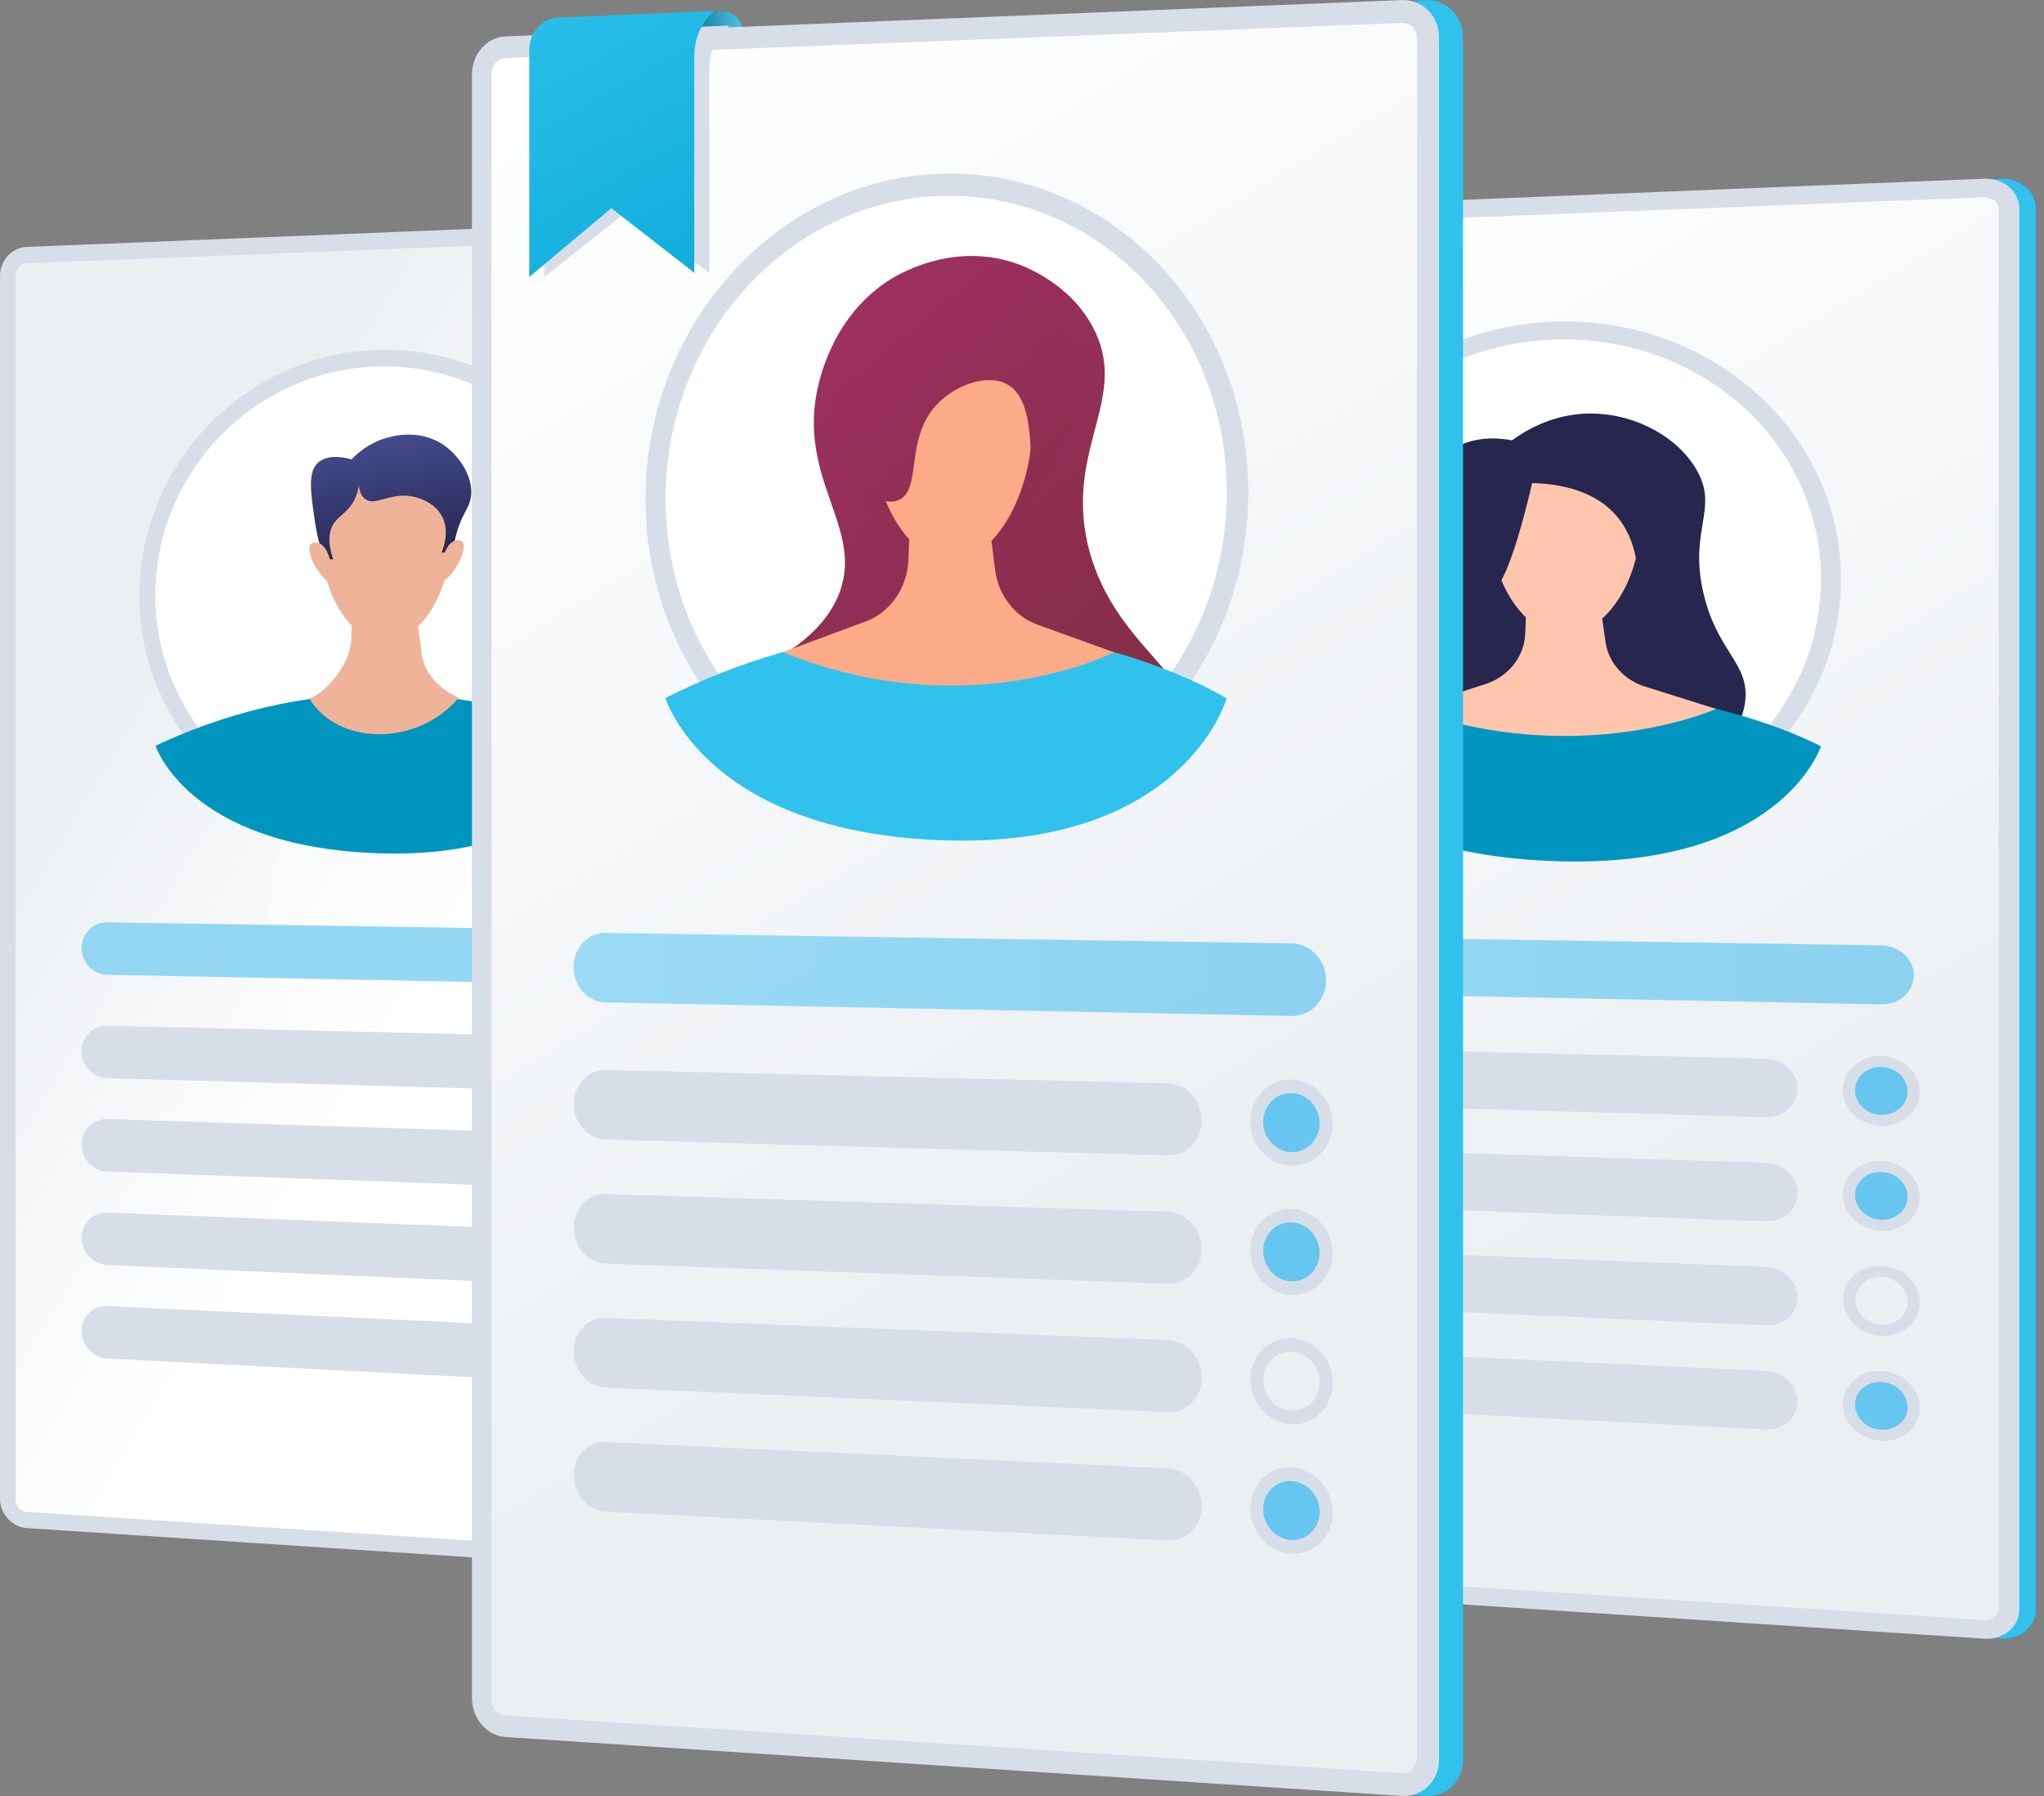 <?xml version="1.0" encoding="UTF-8"?> <svg xmlns="http://www.w3.org/2000/svg" width="165" height="145" viewBox="0 0 165 145" fill="none"><rect x="0" y="0" width="165" height="145" fill="#808080" stroke="none"/> <path d="M94.413 17.149L161.54 14.43C163.097 14.367 164.359 15.46 164.359 16.867V129.932C164.359 131.338 163.097 132.4 161.54 132.299L94.413 127.891C93.044 127.803 91.939 126.66 91.939 125.341V19.63C91.939 18.318 93.044 17.2 94.413 17.149Z" fill="url(#paint0_linear_869_781)"></path> <path d="M95.28 18.965L161.54 14.43C163.097 14.367 164.359 15.46 164.359 16.867V129.932C164.359 131.338 163.097 132.4 161.54 132.299L94.413 127.891C93.044 127.803 91.939 126.66 91.939 125.341V19.63C91.939 18.318 93.911 19.021 95.28 18.965Z" fill="url(#paint1_linear_869_781)"></path> <path d="M93.061 17.149L160.188 14.43C161.746 14.367 163.008 15.46 163.008 16.867V129.932C163.008 131.338 161.746 132.4 160.188 132.299L93.061 127.891C91.692 127.803 90.587 126.66 90.587 125.341V19.63C90.587 18.318 91.692 17.2 93.061 17.149Z" fill="#D8DEE8"></path> <g opacity="0.3"> <path opacity="0.3" d="M120.386 99.691C121.522 86.88 112.994 81.554 116.241 69.961C120.266 55.612 135.803 54.971 141.116 40.829C143.157 35.403 143.961 27.201 138.127 15.332L160.188 14.44C161.746 14.377 163.008 15.47 163.008 16.877V129.941C163.008 131.348 161.746 132.41 160.188 132.309L100.252 128.371C115.362 117.727 119.689 107.566 120.386 99.691Z" fill="#D8DEE8"></path> </g> <path d="M93.061 18.556L160.188 15.925C160.829 15.9 161.344 16.352 161.344 16.923V129.819C161.344 130.396 160.823 130.83 160.188 130.792L93.061 126.471C92.496 126.434 92.044 125.969 92.044 125.423V19.573C92.044 19.033 92.503 18.575 93.061 18.556Z" fill="url(#paint2_linear_869_781)"></path> <path d="M125.568 68.068C138.153 68.168 148.609 58.61 148.609 46.754C148.609 34.897 138.153 25.578 125.568 25.967C113.272 26.35 103.475 35.902 103.475 47.275C103.475 58.648 113.272 67.967 125.568 68.068Z" fill="#D8DEE8"></path> <path d="M104.973 47.251C104.973 57.87 114.098 66.537 125.571 66.612C137.296 66.694 146.992 57.807 146.992 46.767C146.992 35.727 137.296 27.067 125.571 27.412C114.098 27.758 104.973 36.638 104.973 47.251Z" fill="white"></path> <path opacity="0.74" d="M100.509 75.535L151.873 76.327C153.318 76.352 154.492 77.432 154.492 78.751C154.492 80.07 153.318 81.112 151.873 81.087L100.509 80.076C99.197 80.051 98.142 79.014 98.142 77.765C98.142 76.515 99.197 75.517 100.509 75.535Z" fill="url(#paint3_linear_869_781)"></path> <path d="M100.503 84.471L142.535 85.476C143.954 85.508 145.109 86.594 145.109 87.9C145.109 89.207 143.954 90.23 142.535 90.192L100.503 89.006C99.19 88.968 98.135 87.925 98.135 86.676C98.135 85.426 99.19 84.44 100.503 84.471Z" fill="#D8DEE8"></path> <path d="M151.833 90.454H151.883C153.315 90.492 154.477 89.506 154.477 88.244V88.037C154.477 86.774 153.315 85.725 151.883 85.694H151.833C150.407 85.663 149.252 86.649 149.252 87.905V88.112C149.252 89.362 150.407 90.41 151.833 90.454Z" fill="#66C6EF"></path> <path d="M151.86 90.901C153.575 90.951 154.969 89.72 154.969 88.156C154.969 86.593 153.568 85.293 151.86 85.249C150.152 85.211 148.764 86.442 148.764 87.993C148.764 89.551 150.152 90.851 151.86 90.901ZM151.86 86.141C153.035 86.172 153.989 87.064 153.989 88.131C153.989 89.199 153.035 90.04 151.86 90.009C150.692 89.978 149.744 89.086 149.744 88.018C149.744 86.957 150.692 86.115 151.86 86.141Z" fill="#D8DEE8"></path> <path d="M100.503 92.554L142.535 93.879C143.954 93.923 145.109 95.022 145.109 96.328C145.109 97.635 143.954 98.652 142.535 98.602L100.503 97.095C99.19 97.051 98.135 95.996 98.135 94.746C98.135 93.49 99.19 92.51 100.503 92.554Z" fill="#D8DEE8"></path> <path d="M151.833 98.935H151.883C153.315 98.985 154.477 98.006 154.477 96.75V96.542C154.477 95.28 153.315 94.225 151.883 94.181H151.833C150.407 94.137 149.252 95.117 149.252 96.367V96.574C149.252 97.823 150.407 98.885 151.833 98.935Z" fill="#66C6EF"></path> <path d="M151.86 99.38C153.575 99.443 154.969 98.225 154.969 96.661C154.969 95.097 153.568 93.785 151.86 93.728C150.152 93.678 148.764 94.896 148.764 96.447C148.764 97.999 150.152 99.317 151.86 99.38ZM151.86 94.62C153.035 94.657 153.989 95.555 153.989 96.623C153.989 97.691 153.035 98.526 151.86 98.482C150.692 98.438 149.744 97.54 149.744 96.479C149.744 95.417 150.692 94.582 151.86 94.62Z" fill="#D8DEE8"></path> <path d="M100.503 100.635L142.535 102.286C143.954 102.343 145.109 103.448 145.109 104.754C145.109 106.061 143.954 107.072 142.535 107.009L100.503 105.169C99.19 105.112 98.135 104.051 98.135 102.801C98.135 101.552 99.19 100.584 100.503 100.635Z" fill="#D8DEE8"></path> <path d="M151.876 107.856C153.59 107.931 154.984 106.719 154.984 105.162C154.984 103.604 153.584 102.273 151.876 102.204C150.168 102.135 148.78 103.347 148.78 104.904C148.78 106.462 150.168 107.781 151.876 107.856ZM151.876 103.096C153.05 103.14 154.005 104.05 154.005 105.118C154.005 106.185 153.05 107.014 151.876 106.964C150.708 106.914 149.759 106.01 149.759 104.942C149.759 103.881 150.708 103.052 151.876 103.096Z" fill="#D8DEE8"></path> <path d="M100.503 108.716L142.535 110.688C143.954 110.757 145.109 111.868 145.109 113.175C145.109 114.481 143.954 115.479 142.535 115.41L100.503 113.256C99.19 113.187 98.135 112.12 98.135 110.87C98.135 109.62 99.19 108.653 100.503 108.716Z" fill="#D8DEE8"></path> <path d="M151.833 115.891H151.883C153.315 115.966 154.477 115.005 154.477 113.743V113.536C154.477 112.273 153.315 111.2 151.883 111.13H151.833C150.407 111.061 149.252 112.028 149.252 113.278V113.485C149.252 114.741 150.407 115.815 151.833 115.891Z" fill="#66C6EF"></path> <path d="M151.86 116.334C153.575 116.422 154.969 115.222 154.969 113.658C154.969 112.095 153.568 110.757 151.86 110.682C150.152 110.6 148.764 111.799 148.764 113.357C148.764 114.908 150.152 116.246 151.86 116.334ZM151.86 111.573C153.035 111.63 153.989 112.541 153.989 113.614C153.989 114.688 153.035 115.505 151.86 115.442C150.692 115.385 149.744 114.468 149.744 113.407C149.744 112.346 150.692 111.517 151.86 111.573Z" fill="#D8DEE8"></path> <path d="M128.098 33.391C131.822 33.284 135.352 35.206 136.922 37.875C138.812 41.09 136.287 42.698 137.518 47.929C138.655 52.746 141.305 53.569 140.865 56.727C140.388 60.188 136.765 62.386 135.333 63.252C128.896 67.152 118.848 66.989 113.755 61.952C113.328 61.532 109.811 58.059 110.759 54.862C111.607 52.005 115.249 51.986 116.003 49.009C116.65 46.447 114.163 45.624 114.402 41.913C114.445 41.184 114.665 37.749 117.435 36.16C119.281 35.105 121.309 35.407 122.051 35.551C122.955 34.898 125.128 33.473 128.098 33.391Z" fill="#26264F"></path> <path d="M146.992 60.252C146.992 60.252 128.171 50.047 104.973 60.221C104.973 60.221 107.924 68.931 125.571 69.527C143.815 70.143 146.992 60.252 146.992 60.252Z" fill="#0095BF"></path> <path d="M128.904 46.969L129.607 51.842C129.846 53.506 131.083 54.894 132.798 55.434L138.531 57.236C138.531 57.236 127.56 62.148 113.725 57.236L120.03 55.189C121.82 54.561 123.039 52.985 123.12 51.195L123.302 47.038L128.904 46.969Z" fill="#FFC6AD"></path> <path d="M120.365 42.772C120.365 46.879 123.027 51.275 126.331 51.25C129.653 51.225 132.359 46.741 132.359 42.584C132.359 38.426 129.653 36.216 126.331 36.285C123.027 36.354 120.365 38.659 120.365 42.772Z" fill="#FFC6AD"></path> <path d="M123.682 39.001C125.478 39.051 128.191 39.403 130.075 41.211C133.24 44.244 131.732 49.143 133.139 49.419C134.395 49.664 136.336 46.166 136.304 42.354C136.279 39.158 135.099 35.415 132.034 34.536C130.238 34.021 129.704 34.938 123.908 35.591C120.535 35.974 121.854 37.355 121.094 37.895C117.728 40.288 118.149 47.95 119.964 48.031C120.837 48.069 122.024 46.047 123.682 39.001Z" fill="#26264F"></path> <path d="M3.513 19.934L61.829 17.573C63.173 17.516 64.266 18.533 64.266 19.846V124.992C64.266 126.304 63.173 127.29 61.829 127.202L3.513 123.371C2.32 123.296 1.353 122.235 1.353 121.004V22.251C1.353 21.02 2.32 19.984 3.513 19.934Z" fill="url(#paint4_linear_869_781)"></path> <path d="M4.135 23.576L61.829 17.573C63.173 17.516 64.266 18.533 64.266 19.846V124.992C64.266 126.304 63.173 127.29 61.829 127.202L3.513 123.371C2.32 123.296 1.353 122.235 1.353 121.004V22.251C1.353 21.02 2.942 23.627 4.135 23.576Z" fill="url(#paint5_linear_869_781)"></path> <path d="M2.162 19.934L60.477 17.573C61.821 17.516 62.914 18.533 62.914 19.846V124.992C62.914 126.304 61.821 127.29 60.477 127.202L2.162 123.371C0.968 123.296 0.001 122.235 0.001 121.004V22.251C0.001 21.02 0.962 19.984 2.162 19.934Z" fill="#D8DEE8"></path> <g opacity="0.3"> <path opacity="0.3" d="M25.963 96.972C26.955 85.021 19.532 80.066 22.358 69.252C25.856 55.869 39.352 55.273 43.961 42.104C45.726 37.055 46.429 29.418 41.367 18.353L60.477 17.58C61.821 17.524 62.914 18.541 62.914 19.854V124.999C62.914 126.312 61.821 127.298 60.477 127.21L8.429 123.794C21.592 113.809 25.354 104.313 25.963 96.972Z" fill="#D8DEE8"></path> </g> <path d="M2.154 21.253L60.47 18.967C61.023 18.949 61.469 19.363 61.469 19.903V124.904C61.469 125.438 61.017 125.846 60.47 125.815L2.154 122.066C1.665 122.034 1.263 121.595 1.263 121.092V22.202C1.263 21.699 1.665 21.272 2.154 21.253Z" fill="url(#paint6_linear_869_781)"></path> <path opacity="0.35" d="M25.957 96.971C26.949 85.02 19.526 80.065 22.352 69.251C25.85 55.868 39.346 55.272 43.955 42.102C45.651 37.261 46.361 30.045 41.958 19.695L60.478 18.973C61.031 18.954 61.477 19.369 61.477 19.909V124.91C61.477 125.444 61.024 125.852 60.478 125.821L9.993 122.574C21.888 113.022 25.373 104.01 25.957 96.971Z" fill="white"></path> <path d="M30.472 67.482C41.399 67.57 50.461 58.665 50.461 47.631C50.461 36.597 41.393 27.899 30.472 28.238C19.777 28.571 11.249 37.47 11.249 48.083C11.249 58.69 19.777 67.394 30.472 67.482Z" fill="#D8DEE8"></path> <path d="M12.543 48.062C12.543 57.972 20.487 66.06 30.466 66.123C40.646 66.192 49.055 57.915 49.055 47.641C49.055 37.361 40.646 29.285 30.466 29.586C20.487 29.881 12.543 38.152 12.543 48.062Z" fill="white"></path> <path opacity="0.74" d="M8.654 74.467L53.28 75.152C54.529 75.17 55.547 76.181 55.547 77.406C55.547 78.631 54.529 79.604 53.28 79.579L8.654 78.7C7.511 78.675 6.588 77.714 6.588 76.546C6.588 75.378 7.511 74.448 8.654 74.467Z" fill="url(#paint7_linear_869_781)"></path> <path d="M8.649 82.809L45.193 83.682C46.423 83.714 47.422 84.719 47.422 85.937C47.422 87.155 46.423 88.11 45.193 88.078L8.649 87.048C7.506 87.017 6.583 86.044 6.583 84.876C6.583 83.707 7.506 82.778 8.649 82.809Z" fill="#D8DEE8"></path> <path d="M53.263 88.301H53.306C54.544 88.339 55.555 87.416 55.555 86.241V86.047C55.555 84.872 54.55 83.899 53.306 83.874H53.263C52.025 83.842 51.027 84.766 51.027 85.934V86.128C51.027 87.29 52.025 88.263 53.263 88.301Z" fill="#66C6EF"></path> <path d="M53.275 88.717C54.757 88.761 55.969 87.611 55.969 86.154C55.969 84.698 54.757 83.492 53.275 83.454C51.793 83.416 50.593 84.566 50.593 86.016C50.593 87.467 51.799 88.673 53.275 88.717ZM53.275 84.289C54.292 84.314 55.115 85.143 55.115 86.136C55.115 87.128 54.286 87.913 53.275 87.888C52.264 87.863 51.441 87.034 51.441 86.041C51.441 85.049 52.264 84.264 53.275 84.289Z" fill="#D8DEE8"></path> <path d="M8.649 90.35L45.193 91.506C46.423 91.544 47.422 92.561 47.422 93.779C47.422 94.998 46.423 95.946 45.193 95.902L8.649 94.589C7.506 94.545 6.583 93.566 6.583 92.404C6.583 91.236 7.506 90.319 8.649 90.35Z" fill="#D8DEE8"></path> <path d="M53.263 96.196H53.306C54.544 96.24 55.555 95.329 55.555 94.155V93.96C55.555 92.786 54.55 91.806 53.306 91.769H53.263C52.025 91.731 51.027 92.642 51.027 93.81V94.004C51.027 95.172 52.025 96.152 53.263 96.196Z" fill="#66C6EF"></path> <path d="M53.275 96.609C54.757 96.666 55.969 95.523 55.969 94.072C55.969 92.621 54.757 91.397 53.275 91.353C51.793 91.309 50.593 92.445 50.593 93.89C50.593 95.334 51.799 96.559 53.275 96.609ZM53.275 92.182C54.292 92.213 55.115 93.048 55.115 94.041C55.115 95.033 54.286 95.812 53.275 95.78C52.264 95.743 51.441 94.907 51.441 93.921C51.441 92.935 52.264 92.15 53.275 92.182Z" fill="#D8DEE8"></path> <path d="M8.649 97.9L45.193 99.332C46.423 99.382 47.422 100.406 47.422 101.624C47.422 102.842 46.423 103.784 45.193 103.728L8.649 102.133C7.506 102.082 6.583 101.096 6.583 99.928C6.583 98.767 7.506 97.856 8.649 97.9Z" fill="#D8DEE8"></path> <path d="M53.263 104.086H53.306C54.544 104.142 55.555 103.232 55.555 102.063V101.869C55.555 100.694 54.55 99.709 53.306 99.658H53.263C52.025 99.608 51.027 100.519 51.027 101.68V101.875C51.027 103.043 52.025 104.035 53.263 104.086Z" fill="#66C6EF"></path> <path d="M53.275 104.505C54.757 104.568 55.969 103.444 55.969 101.987C55.969 100.53 54.757 99.305 53.275 99.242C51.793 99.186 50.593 100.316 50.593 101.761C50.593 103.205 51.799 104.436 53.275 104.505ZM53.275 100.071C54.292 100.109 55.115 100.95 55.115 101.949C55.115 102.947 54.286 103.714 53.275 103.67C52.264 103.626 51.441 102.784 51.441 101.792C51.441 100.806 52.264 100.034 53.275 100.071Z" fill="#D8DEE8"></path> <path d="M8.649 105.448L45.193 107.162C46.423 107.219 47.422 108.255 47.422 109.467C47.422 110.685 46.423 111.615 45.193 111.552L8.649 109.681C7.506 109.624 6.583 108.626 6.583 107.464C6.583 106.296 7.506 105.391 8.649 105.448Z" fill="#D8DEE8"></path> <path d="M53.263 111.973H53.306C54.544 112.036 55.555 111.138 55.555 109.964V109.769C55.555 108.595 54.55 107.602 53.306 107.54H53.263C52.025 107.483 51.027 108.381 51.027 109.549V109.744C51.027 110.912 52.025 111.904 53.263 111.973Z" fill="#66C6EF"></path> <path d="M53.275 112.387C54.757 112.462 55.969 111.344 55.969 109.887C55.969 108.43 54.757 107.193 53.275 107.124C51.793 107.055 50.593 108.179 50.593 109.624C50.593 111.068 51.799 112.311 53.275 112.387ZM53.275 107.959C54.292 108.01 55.115 108.857 55.115 109.85C55.115 110.842 54.286 111.608 53.275 111.558C52.264 111.508 51.441 110.66 51.441 109.668C51.441 108.675 52.264 107.909 53.275 107.959Z" fill="#D8DEE8"></path> <path d="M49.062 60.241C49.062 60.241 32.734 50.733 12.557 60.209C12.557 60.209 15.126 68.342 30.48 68.888C46.312 69.454 49.062 60.241 49.062 60.241Z" fill="#0095BF"></path> <path d="M33.376 47.82L33.986 52.361C34.161 55.249 37.031 56.33 37.031 56.33C33.665 60.324 27.228 60.173 24.98 56.399C26.537 55.815 28.277 53.422 28.346 51.752L28.503 47.877L33.376 47.82Z" fill="url(#paint8_linear_869_781)"></path> <path d="M25.941 43.9C25.941 47.731 28.258 51.832 31.122 51.807C34.011 51.788 36.359 47.605 36.359 43.737C36.359 39.862 34.004 37.796 31.122 37.859C28.252 37.922 25.941 40.063 25.941 43.9Z" fill="#EEB399"></path> <path d="M36.523 44.712C36.235 44.668 35.946 44.63 35.657 44.586C35.789 44.266 36.335 42.853 35.657 41.641C35.004 40.473 33.471 39.926 32.297 40.027C30.966 40.14 30.168 40.768 29.503 40.303C29.126 40.046 29.006 39.562 28.962 39.185C28.931 39.424 28.868 39.782 28.692 40.184C28.196 41.327 27.355 41.578 26.902 42.332C26.595 42.84 26.394 43.688 26.902 45.164C26.651 45.151 26.394 45.139 26.143 45.133C25.873 44.304 25.552 43.129 25.358 41.685C25.062 39.543 24.855 38.068 25.697 37.327C25.866 37.182 26.607 36.592 28.378 37.088C28.793 36.648 29.672 35.838 31.016 35.411C31.481 35.26 33.798 34.526 35.845 35.951C37.239 36.925 38.332 38.771 37.98 40.322C37.792 41.145 37.283 41.522 36.837 43.11C36.655 43.789 36.567 44.354 36.523 44.712Z" fill="url(#paint9_linear_869_781)"></path> <path d="M26.664 45.301C26.664 45.301 26.331 43.625 25.32 43.807C24.309 43.989 25.76 46.721 26.664 47.035V45.301Z" fill="#EEB399"></path> <path d="M35.723 45.176C35.723 45.176 36.062 43.474 37.092 43.631C38.128 43.782 36.646 46.589 35.723 46.935V45.176Z" fill="#EEB399"></path> <path d="M43.47 6.144L115.087 0.008C116.751 -0.061 118.102 1.29 118.102 3.023V142.055C118.102 143.789 116.751 145.101 115.087 144.994L42.729 140.24C41.241 140.14 40.035 138.739 40.035 137.107V6.006C40.041 4.373 41.982 6.207 43.47 6.144Z" fill="url(#paint10_linear_869_781)"></path> <path d="M59.953 2.637C59.953 1.67 59.206 0.891 58.295 0.91L57.673 0.879L54.697 2.066V3.152L59.953 2.637Z" fill="url(#paint11_linear_869_781)"></path> <path d="M40.792 2.941L113.15 0.008C114.814 -0.061 116.164 1.29 116.164 3.023V142.055C116.164 143.789 114.814 145.101 113.15 144.994L40.792 140.24C39.303 140.14 38.098 138.739 38.098 137.107V6.006C38.098 4.373 39.303 2.998 40.792 2.941Z" fill="#D8DEE8"></path> <g opacity="0.3"> <path opacity="0.3" d="M70.374 105.117C71.605 89.272 62.386 82.722 65.896 68.379C70.242 50.638 86.984 49.853 92.693 32.42C94.884 25.738 95.745 15.633 89.484 0.963L113.134 0.003C114.798 -0.067 116.148 1.284 116.148 3.017V142.049C116.148 143.783 114.798 145.095 113.134 144.988L48.582 140.749C64.948 127.455 69.62 114.857 70.374 105.117Z" fill="#D8DEE8"></path> </g> <path d="M40.788 4.685L113.146 1.852C113.83 1.827 114.383 2.38 114.383 3.09V141.946C114.383 142.656 113.83 143.196 113.146 143.152L40.788 138.498C40.179 138.461 39.682 137.883 39.682 137.211V5.941C39.682 5.275 40.179 4.71 40.788 4.685Z" fill="url(#paint12_linear_869_781)"></path> <path d="M75.991 66.027C89.537 66.134 100.766 54.347 100.766 39.739C100.766 25.132 89.537 13.602 75.991 14.023C62.715 14.437 52.108 26.219 52.108 40.298C52.108 54.378 62.715 65.921 75.991 66.027Z" fill="#D8DEE8"></path> <path d="M53.726 40.287C53.726 53.431 63.598 64.157 75.989 64.239C88.611 64.32 99.023 53.368 99.023 39.765C99.023 26.163 88.611 15.449 75.989 15.82C63.598 16.19 53.726 27.136 53.726 40.287Z" fill="white"></path> <path opacity="0.74" d="M48.869 75.317L104.24 76.164C105.785 76.189 107.047 77.521 107.047 79.141C107.047 80.761 105.791 82.055 104.24 82.024L48.869 80.931C47.45 80.906 46.301 79.625 46.301 78.073C46.301 76.535 47.45 75.298 48.869 75.317Z" fill="url(#paint13_linear_869_781)"></path> <path d="M48.884 86.383L94.245 87.464C95.771 87.501 97.008 88.833 97.008 90.447C97.008 92.054 95.771 93.329 94.245 93.285L48.884 92.004C47.465 91.966 46.316 90.673 46.316 89.128C46.316 87.577 47.465 86.352 48.884 86.383Z" fill="#D8DEE8"></path> <path d="M104.215 93.566H104.265C105.797 93.609 107.047 92.385 107.047 90.834V90.576C107.047 89.025 105.803 87.738 104.265 87.7H104.215C102.682 87.662 101.445 88.887 101.445 90.432V90.689C101.445 92.234 102.682 93.522 104.215 93.566Z" fill="#66C6EF"></path> <path d="M104.243 94.112C106.077 94.162 107.578 92.642 107.578 90.72C107.578 88.799 106.083 87.197 104.243 87.153C102.416 87.109 100.928 88.635 100.928 90.544C100.928 92.454 102.41 94.061 104.243 94.112ZM104.243 88.252C105.499 88.284 106.523 89.376 106.523 90.695C106.523 92.014 105.499 93.05 104.243 93.019C102.987 92.981 101.97 91.888 101.97 90.576C101.97 89.263 102.987 88.221 104.243 88.252Z" fill="#D8DEE8"></path> <path d="M48.884 96.4L94.245 97.831C95.771 97.882 97.008 99.226 97.008 100.833C97.008 102.441 95.771 103.703 94.245 103.647L48.884 102.02C47.465 101.97 46.316 100.67 46.316 99.125C46.316 97.574 47.465 96.356 48.884 96.4Z" fill="#D8DEE8"></path> <path d="M104.215 104.003H104.265C105.797 104.06 107.047 102.848 107.047 101.297V101.039C107.047 99.488 105.803 98.194 104.265 98.144H104.215C102.682 98.094 101.445 99.306 101.445 100.851V101.108C101.445 102.653 102.682 103.947 104.215 104.003Z" fill="#66C6EF"></path> <path d="M104.243 104.555C106.077 104.625 107.578 103.111 107.578 101.189C107.578 99.268 106.083 97.654 104.243 97.597C102.416 97.541 100.928 99.054 100.928 100.963C100.928 102.872 102.41 104.486 104.243 104.555ZM104.243 98.69C105.499 98.728 106.523 99.833 106.523 101.145C106.523 102.458 105.499 103.494 104.243 103.45C102.987 103.406 101.97 102.301 101.97 100.995C101.97 99.689 102.987 98.652 104.243 98.69Z" fill="#D8DEE8"></path> <path d="M48.884 106.408L94.245 108.192C95.771 108.254 97.008 109.605 97.008 111.212C97.008 112.82 95.771 114.076 94.245 114.007L48.884 112.029C47.465 111.966 46.316 110.66 46.316 109.109C46.316 107.564 47.465 106.352 48.884 106.408Z" fill="#D8DEE8"></path> <path d="M104.251 114.994C106.085 115.075 107.586 113.574 107.586 111.653C107.586 109.731 106.091 108.105 104.251 108.036C102.424 107.966 100.935 109.461 100.935 111.376C100.935 113.292 102.418 114.912 104.251 114.994ZM104.251 109.135C105.507 109.185 106.531 110.296 106.531 111.609C106.531 112.921 105.507 113.951 104.251 113.895C102.995 113.838 101.978 112.733 101.978 111.42C101.978 110.108 102.995 109.084 104.251 109.135Z" fill="#D8DEE8"></path> <path d="M48.884 116.42L94.245 118.549C95.771 118.618 97.008 119.981 97.008 121.595C97.008 123.203 95.771 124.446 94.245 124.371L48.884 122.047C47.465 121.972 46.316 120.659 46.316 119.108C46.316 117.557 47.465 116.358 48.884 116.42Z" fill="#D8DEE8"></path> <path d="M104.215 124.887H104.265C105.797 124.969 107.047 123.776 107.047 122.225V121.967C107.047 120.416 105.803 119.104 104.265 119.028H104.215C102.682 118.959 101.445 120.152 101.445 121.697V121.955C101.445 123.493 102.682 124.806 104.215 124.887Z" fill="#66C6EF"></path> <path d="M104.243 125.433C106.077 125.527 107.578 124.038 107.578 122.117C107.578 120.195 106.083 118.556 104.243 118.474C102.416 118.386 100.928 119.875 100.928 121.79C100.928 123.706 102.41 125.338 104.243 125.433ZM104.243 119.573C105.499 119.63 106.523 120.754 106.523 122.067C106.523 123.379 105.499 124.396 104.243 124.334C102.987 124.271 101.97 123.153 101.97 121.84C101.97 120.534 102.987 119.517 104.243 119.573Z" fill="#D8DEE8"></path> <path d="M71.965 22.504C67.594 25.18 66.37 29.846 66.087 30.976C64.159 38.807 70.106 42.782 67.569 48.321C65.49 52.862 59.619 54.294 59.864 54.79C60.077 55.236 64.272 53.063 68.316 52.083C81.517 48.88 92.984 58.332 94.611 55.97C95.76 54.294 89.04 50.971 87.652 43.191C86.34 35.824 91.138 31.912 88.224 26.417C86.283 22.756 82.528 21.437 81.894 21.223C76.92 19.565 72.637 22.096 71.965 22.504Z" fill="url(#paint14_linear_869_781)"></path> <path d="M99.016 56.384C99.016 56.384 78.781 43.786 53.718 56.346C53.718 56.346 56.915 67.129 75.981 67.838C95.612 68.573 99.016 56.384 99.016 56.384Z" fill="#30C2EC"></path> <path d="M78.777 44.063C81.879 43.178 83.543 40.471 84.529 38.869C86.181 36.181 88.46 30.624 86.313 27.465C86.193 27.289 86.055 27.201 85.804 26.887C84.347 25.053 84.517 23.552 83.945 22.592C82.576 20.274 77.006 21.248 76.673 21.311C70.726 22.41 68.145 27.854 68.094 27.98C68.05 28.093 68 28.206 68 28.206C67.642 29.091 65.576 34.153 68.163 38.901C70.242 42.694 74.726 45.218 78.777 44.063Z" fill="url(#paint15_linear_869_781)"></path> <path d="M79.568 39.989L80.328 46.005C80.585 48.059 81.916 49.773 83.763 50.439L89.93 52.662C89.93 52.662 78.117 58.722 63.19 52.655L69.997 50.131C71.931 49.358 73.244 47.412 73.332 45.195L73.526 40.058L79.568 39.989Z" fill="#FBAB88"></path> <path d="M70.357 34.789C70.357 39.869 73.227 45.302 76.794 45.276C80.374 45.251 83.294 39.719 83.294 34.588C83.294 29.457 80.38 26.719 76.794 26.794C73.233 26.87 70.357 29.708 70.357 34.789Z" fill="#FBAB88"></path> <path d="M83.504 37.889C82.889 37.864 83.78 32.526 81.388 31.076C79.799 30.115 77.048 31.038 75.497 32.796C73.054 35.566 74.423 39.497 72.571 40.358C71.396 40.904 69.826 39.792 69.073 38.97C66.724 36.407 67.044 30.931 69.82 27.804C72.031 25.311 75.032 25.179 75.748 25.172C79.83 25.122 83.579 28.306 84.44 32.106C85.099 35.02 83.963 37.908 83.504 37.889Z" fill="url(#paint16_linear_869_781)"></path> <path d="M43.944 22.361L50.57 17.111L57.264 22.041V5.474C57.264 4.181 57.848 2.944 58.84 2.108L58.891 2.064L46.262 2.561C44.98 2.611 43.944 3.722 43.944 5.047V22.361Z" fill="#D8DEE8"></path> <path d="M42.725 22.362L49.351 16.805L56.045 22.023V4.489C56.045 3.12 56.629 1.808 57.622 0.929L57.672 0.885L45.043 1.412C43.762 1.463 42.725 2.643 42.725 4.044V22.362Z" fill="url(#paint17_linear_869_781)"></path> <defs> <linearGradient id="paint0_linear_869_781" x1="164.36" y1="73.363" x2="91.939" y2="73.363" gradientUnits="userSpaceOnUse"> <stop stop-color="#444B8C"></stop> <stop offset="0.996" stop-color="#26264F"></stop> </linearGradient> <linearGradient id="paint1_linear_869_781" x1="164.36" y1="73.363" x2="91.939" y2="73.363" gradientUnits="userSpaceOnUse"> <stop stop-color="#30C2EC"></stop> <stop offset="0.996" stop-color="#30C2EC"></stop> </linearGradient> <linearGradient id="paint2_linear_869_781" x1="95.797" y1="20.627" x2="142.463" y2="96.991" gradientUnits="userSpaceOnUse"> <stop stop-color="white"></stop> <stop offset="0.996" stop-color="#EBEFF2"></stop> </linearGradient> <linearGradient id="paint3_linear_869_781" x1="154.492" y1="78.311" x2="98.14" y2="78.311" gradientUnits="userSpaceOnUse"> <stop stop-color="#69C7EF"></stop> <stop offset="0.996" stop-color="#78CFF3"></stop> </linearGradient> <linearGradient id="paint4_linear_869_781" x1="64.271" y1="72.389" x2="1.352" y2="72.389" gradientUnits="userSpaceOnUse"> <stop stop-color="#444B8C"></stop> <stop offset="0.996" stop-color="#26264F"></stop> </linearGradient> <linearGradient id="paint5_linear_869_781" x1="64.271" y1="72.389" x2="1.352" y2="72.389" gradientUnits="userSpaceOnUse"> <stop stop-color="#444B8C"></stop> <stop offset="0.996" stop-color="#26264F"></stop> </linearGradient> <linearGradient id="paint6_linear_869_781" x1="37.397" y1="74.134" x2="8.081" y2="56.505" gradientUnits="userSpaceOnUse"> <stop stop-color="white"></stop> <stop offset="0.996" stop-color="#EBEFF2"></stop> </linearGradient> <linearGradient id="paint7_linear_869_781" x1="55.549" y1="77.022" x2="6.588" y2="77.022" gradientUnits="userSpaceOnUse"> <stop stop-color="#6DC9F0"></stop> <stop offset="0.996" stop-color="#72CCF1"></stop> </linearGradient> <linearGradient id="paint8_linear_869_781" x1="31.043" y1="49.347" x2="30.974" y2="62.62" gradientUnits="userSpaceOnUse"> <stop offset="0.004" stop-color="#EEB399"></stop> </linearGradient> <linearGradient id="paint9_linear_869_781" x1="30.857" y1="35.356" x2="32.478" y2="45.367" gradientUnits="userSpaceOnUse"> <stop stop-color="#444B8C"></stop> <stop offset="0.996" stop-color="#26264F"></stop> </linearGradient> <linearGradient id="paint10_linear_869_781" x1="118.104" y1="72.504" x2="40.041" y2="72.504" gradientUnits="userSpaceOnUse"> <stop stop-color="#30C2EC"></stop> <stop offset="0.996" stop-color="#30C2EC"></stop> </linearGradient> <linearGradient id="paint11_linear_869_781" x1="59.956" y1="2.014" x2="54.703" y2="2.014" gradientUnits="userSpaceOnUse"> <stop stop-color="#4EC4E6"></stop> <stop offset="1" stop-color="#00617D"></stop> </linearGradient> <linearGradient id="paint12_linear_869_781" x1="40.044" y1="9.633" x2="95.641" y2="100.608" gradientUnits="userSpaceOnUse"> <stop stop-color="white"></stop> <stop offset="0.996" stop-color="#EBEFF2"></stop> </linearGradient> <linearGradient id="paint13_linear_869_781" x1="107.049" y1="78.672" x2="46.301" y2="78.672" gradientUnits="userSpaceOnUse"> <stop stop-color="#6AC8EF"></stop> <stop offset="0.996" stop-color="#7CD2F4"></stop> </linearGradient> <linearGradient id="paint14_linear_869_781" x1="50.956" y1="12.801" x2="98.604" y2="69.848" gradientUnits="userSpaceOnUse"> <stop stop-color="#AB316D"></stop> <stop offset="1" stop-color="#792D3D"></stop> </linearGradient> <linearGradient id="paint15_linear_869_781" x1="58.221" y1="9.523" x2="99.87" y2="59.389" gradientUnits="userSpaceOnUse"> <stop stop-color="#AB316D"></stop> <stop offset="1" stop-color="#792D3D"></stop> </linearGradient> <linearGradient id="paint16_linear_869_781" x1="56.691" y1="10.799" x2="98.341" y2="60.664" gradientUnits="userSpaceOnUse"> <stop stop-color="#AB316D"></stop> <stop offset="1" stop-color="#792D3D"></stop> </linearGradient> <linearGradient id="paint17_linear_869_781" x1="41.189" y1="-4.349" x2="61.273" y2="31.248" gradientUnits="userSpaceOnUse"> <stop stop-color="#30C2EC"></stop> <stop offset="1" stop-color="#05A7D6"></stop> </linearGradient> </defs> </svg> 